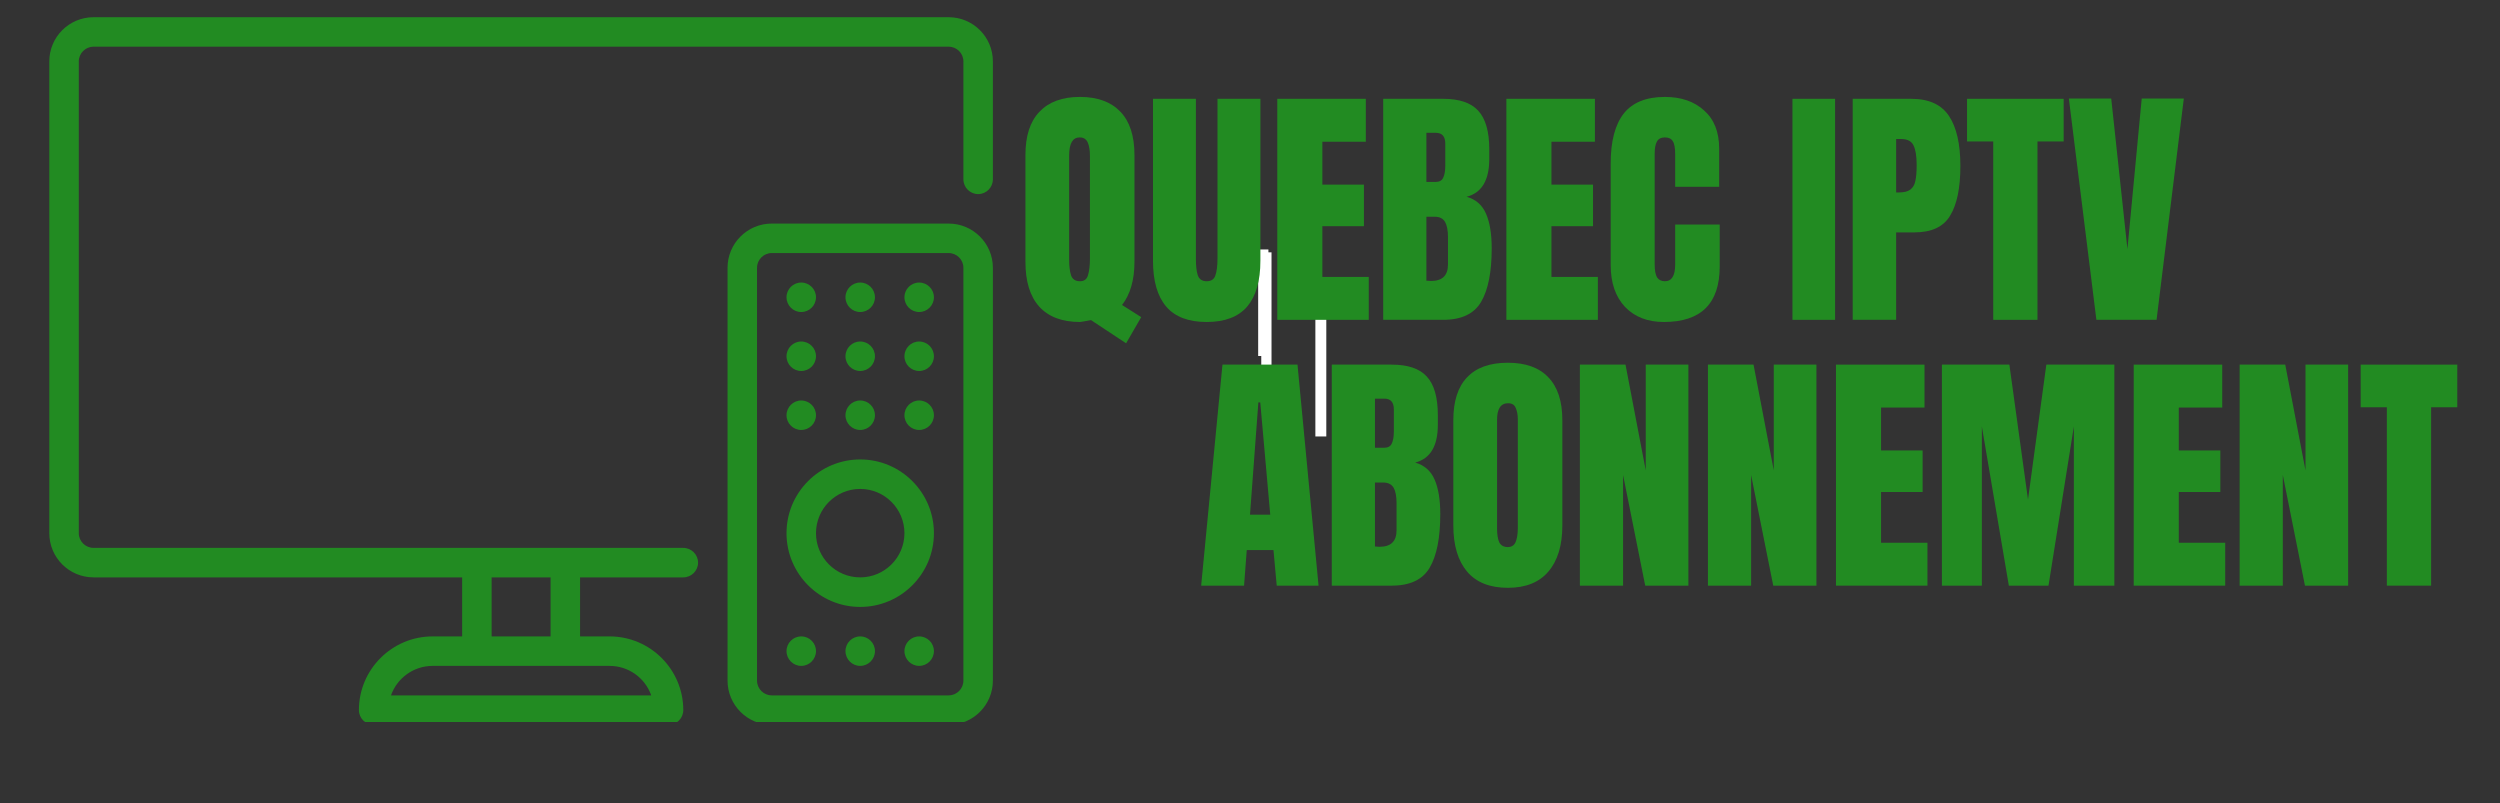 <svg xmlns="http://www.w3.org/2000/svg" xmlns:xlink="http://www.w3.org/1999/xlink" width="193" zoomAndPan="magnify" viewBox="0 0 144.75 46.5" height="62" preserveAspectRatio="xMidYMid meet" version="1.0"><rect x="0" y="0" width="144.75" height="46.5" fill="#333333" stroke="none"/><defs><g/><clipPath id="5868fcfbce"><path d="M 76.16 17.688 L 76.793 17.688 L 76.793 25.273 L 76.16 25.273 Z M 76.16 17.688 " clip-rule="nonzero"/></clipPath><clipPath id="ca0e7dfa29"><path d="M 0.16 0.688 L 0.793 0.688 L 0.793 8.273 L 0.16 8.273 Z M 0.16 0.688 " clip-rule="nonzero"/></clipPath><clipPath id="0e3c18c4ce"><rect x="0" width="1" y="0" height="9"/></clipPath><clipPath id="cf7fcbd2b8"><path d="M 73.027 14.609 L 73.621 14.609 L 73.621 23.539 L 73.027 23.539 Z M 73.027 14.609 " clip-rule="nonzero"/></clipPath><clipPath id="6b3fbb13c7"><path d="M 0.027 0.609 L 0.621 0.609 L 0.621 9.539 L 0.027 9.539 Z M 0.027 0.609 " clip-rule="nonzero"/></clipPath><clipPath id="044e98fb65"><rect x="0" width="1" y="0" height="10"/></clipPath><clipPath id="5ea7888bfb"><path d="M 72.848 14.445 L 73.441 14.445 L 73.441 20.613 L 72.848 20.613 Z M 72.848 14.445 " clip-rule="nonzero"/></clipPath><clipPath id="6f43565265"><path d="M 0.848 0.445 L 1.441 0.445 L 1.441 6.613 L 0.848 6.613 Z M 0.848 0.445 " clip-rule="nonzero"/></clipPath><clipPath id="e7c6430f77"><rect x="0" width="2" y="0" height="7"/></clipPath><clipPath id="26f2e23a98"><path d="M 2.855 0.996 L 57.766 0.996 L 57.766 41.805 L 2.855 41.805 Z M 2.855 0.996 " clip-rule="nonzero"/></clipPath><clipPath id="797415a5e3"><path d="M 42 12 L 57.766 12 L 57.766 41.805 L 42 41.805 Z M 42 12 " clip-rule="nonzero"/></clipPath></defs><g clip-path="url(#5868fcfbce)"><g transform="matrix(1, 0, 0, 1, 76, 17)"><g clip-path="url(#0e3c18c4ce)"><g clip-path="url(#ca0e7dfa29)"><path fill="#ffffff" d="M 0.16 0.688 L 0.793 0.688 L 0.793 8.273 L 0.16 8.273 Z M 0.16 0.688 " fill-opacity="1" fill-rule="nonzero"/></g></g></g></g><g clip-path="url(#cf7fcbd2b8)"><g transform="matrix(1, 0, 0, 1, 73, 14)"><g clip-path="url(#044e98fb65)"><g clip-path="url(#6b3fbb13c7)"><path fill="#ffffff" d="M 0.027 0.609 L 0.621 0.609 L 0.621 9.535 L 0.027 9.535 Z M 0.027 0.609 " fill-opacity="1" fill-rule="nonzero"/></g></g></g></g><g clip-path="url(#5ea7888bfb)"><g transform="matrix(1, 0, 0, 1, 72, 14)"><g clip-path="url(#e7c6430f77)"><g clip-path="url(#6f43565265)"><path fill="#ffffff" d="M 0.848 0.445 L 1.441 0.445 L 1.441 6.613 L 0.848 6.613 Z M 0.848 0.445 " fill-opacity="1" fill-rule="nonzero"/></g></g></g></g><g clip-path="url(#26f2e23a98)"><path fill="#228b22" d="M 31.879 33.43 L 31.879 36.848 L 28.465 36.848 L 28.465 33.43 Z M 37.707 40.262 L 22.637 40.262 C 22.992 39.266 23.938 38.555 25.051 38.555 L 35.293 38.555 C 36.41 38.555 37.355 39.266 37.707 40.262 Z M 54.926 0.996 L 5.418 0.996 C 4.004 0.996 2.855 2.141 2.855 3.555 L 2.855 30.871 C 2.855 32.285 4.004 33.43 5.418 33.43 L 26.758 33.43 L 26.758 36.848 L 25.051 36.848 C 22.695 36.848 20.781 38.762 20.781 41.113 C 20.781 41.586 21.168 41.969 21.637 41.969 L 38.711 41.969 C 39.18 41.969 39.562 41.586 39.562 41.113 C 39.562 38.762 37.648 36.848 35.293 36.848 L 33.586 36.848 L 33.586 33.43 L 39.562 33.43 C 40.031 33.43 40.418 33.047 40.418 32.578 C 40.418 32.109 40.031 31.723 39.562 31.723 L 5.418 31.723 C 4.949 31.723 4.562 31.34 4.562 30.871 L 4.562 3.555 C 4.562 3.086 4.949 2.703 5.418 2.703 L 54.926 2.703 C 55.398 2.703 55.781 3.086 55.781 3.555 L 55.781 10.383 C 55.781 10.855 56.164 11.238 56.637 11.238 C 57.105 11.238 57.488 10.855 57.488 10.383 L 57.488 3.555 C 57.488 2.141 56.34 0.996 54.926 0.996 " fill-opacity="1" fill-rule="nonzero"/></g><g clip-path="url(#797415a5e3)"><path fill="#228b22" d="M 44.684 14.652 C 44.215 14.652 43.832 15.035 43.832 15.504 L 43.832 39.406 C 43.832 39.879 44.215 40.262 44.684 40.262 L 54.926 40.262 C 55.398 40.262 55.781 39.879 55.781 39.406 L 55.781 15.504 C 55.781 15.035 55.398 14.652 54.926 14.652 Z M 54.926 41.969 L 44.684 41.969 C 43.27 41.969 42.125 40.82 42.125 39.406 L 42.125 15.504 C 42.125 14.094 43.27 12.945 44.684 12.945 L 54.926 12.945 C 56.34 12.945 57.488 14.094 57.488 15.504 L 57.488 39.406 C 57.488 40.82 56.34 41.969 54.926 41.969 " fill-opacity="1" fill-rule="nonzero"/></g><path fill="#228b22" d="M 49.805 28.309 C 48.391 28.309 47.246 29.457 47.246 30.871 C 47.246 32.285 48.391 33.43 49.805 33.43 C 51.219 33.43 52.367 32.285 52.367 30.871 C 52.367 29.457 51.219 28.309 49.805 28.309 Z M 49.805 35.141 C 47.453 35.141 45.539 33.227 45.539 30.871 C 45.539 28.516 47.453 26.602 49.805 26.602 C 52.16 26.602 54.074 28.516 54.074 30.871 C 54.074 33.227 52.16 35.141 49.805 35.141 " fill-opacity="1" fill-rule="nonzero"/><path fill="#228b22" d="M 47.246 17.211 C 47.246 17.684 46.863 18.066 46.391 18.066 C 45.922 18.066 45.539 17.684 45.539 17.211 C 45.539 16.742 45.922 16.359 46.391 16.359 C 46.863 16.359 47.246 16.742 47.246 17.211 " fill-opacity="1" fill-rule="nonzero"/><path fill="#228b22" d="M 50.66 17.211 C 50.66 17.684 50.277 18.066 49.805 18.066 C 49.336 18.066 48.953 17.684 48.953 17.211 C 48.953 16.742 49.336 16.359 49.805 16.359 C 50.277 16.359 50.66 16.742 50.66 17.211 " fill-opacity="1" fill-rule="nonzero"/><path fill="#228b22" d="M 54.074 17.211 C 54.074 17.684 53.691 18.066 53.219 18.066 C 52.75 18.066 52.367 17.684 52.367 17.211 C 52.367 16.742 52.75 16.359 53.219 16.359 C 53.691 16.359 54.074 16.742 54.074 17.211 " fill-opacity="1" fill-rule="nonzero"/><path fill="#228b22" d="M 47.246 20.629 C 47.246 21.098 46.863 21.48 46.391 21.48 C 45.922 21.48 45.539 21.098 45.539 20.629 C 45.539 20.156 45.922 19.773 46.391 19.773 C 46.863 19.773 47.246 20.156 47.246 20.629 " fill-opacity="1" fill-rule="nonzero"/><path fill="#228b22" d="M 50.66 20.629 C 50.66 21.098 50.277 21.48 49.805 21.48 C 49.336 21.48 48.953 21.098 48.953 20.629 C 48.953 20.156 49.336 19.773 49.805 19.773 C 50.277 19.773 50.66 20.156 50.66 20.629 " fill-opacity="1" fill-rule="nonzero"/><path fill="#228b22" d="M 54.074 20.629 C 54.074 21.098 53.691 21.48 53.219 21.48 C 52.75 21.48 52.367 21.098 52.367 20.629 C 52.367 20.156 52.75 19.773 53.219 19.773 C 53.691 19.773 54.074 20.156 54.074 20.629 " fill-opacity="1" fill-rule="nonzero"/><path fill="#228b22" d="M 47.246 24.043 C 47.246 24.512 46.863 24.895 46.391 24.895 C 45.922 24.895 45.539 24.512 45.539 24.043 C 45.539 23.57 45.922 23.188 46.391 23.188 C 46.863 23.188 47.246 23.57 47.246 24.043 " fill-opacity="1" fill-rule="nonzero"/><path fill="#228b22" d="M 50.66 24.043 C 50.66 24.512 50.277 24.895 49.805 24.895 C 49.336 24.895 48.953 24.512 48.953 24.043 C 48.953 23.57 49.336 23.188 49.805 23.188 C 50.277 23.188 50.66 23.57 50.66 24.043 " fill-opacity="1" fill-rule="nonzero"/><path fill="#228b22" d="M 54.074 24.043 C 54.074 24.512 53.691 24.895 53.219 24.895 C 52.75 24.895 52.367 24.512 52.367 24.043 C 52.367 23.57 52.75 23.188 53.219 23.188 C 53.691 23.188 54.074 23.57 54.074 24.043 " fill-opacity="1" fill-rule="nonzero"/><path fill="#228b22" d="M 47.246 37.699 C 47.246 38.168 46.863 38.555 46.391 38.555 C 45.922 38.555 45.539 38.168 45.539 37.699 C 45.539 37.23 45.922 36.848 46.391 36.848 C 46.863 36.848 47.246 37.23 47.246 37.699 " fill-opacity="1" fill-rule="nonzero"/><path fill="#228b22" d="M 50.66 37.699 C 50.66 38.168 50.277 38.555 49.805 38.555 C 49.336 38.555 48.953 38.168 48.953 37.699 C 48.953 37.23 49.336 36.848 49.805 36.848 C 50.277 36.848 50.66 37.23 50.66 37.699 " fill-opacity="1" fill-rule="nonzero"/><path fill="#228b22" d="M 54.074 37.699 C 54.074 38.168 53.691 38.555 53.219 38.555 C 52.75 38.555 52.367 38.168 52.367 37.699 C 52.367 37.23 52.75 36.848 53.219 36.848 C 53.691 36.848 54.074 37.23 54.074 37.699 " fill-opacity="1" fill-rule="nonzero"/><g fill="#228b22" fill-opacity="1"><g transform="translate(58.982, 18.518)"><g><path d="M 4.188 0.016 C 3.812 0.086 3.598 0.125 3.547 0.125 C 2.516 0.125 1.727 -0.172 1.188 -0.766 C 0.656 -1.359 0.391 -2.223 0.391 -3.359 L 0.391 -9.547 C 0.391 -10.648 0.66 -11.484 1.203 -12.047 C 1.742 -12.617 2.523 -12.906 3.547 -12.906 C 4.566 -12.906 5.348 -12.617 5.891 -12.047 C 6.43 -11.484 6.703 -10.648 6.703 -9.547 L 6.703 -3.359 C 6.703 -2.305 6.461 -1.473 5.984 -0.859 L 7.094 -0.156 L 6.219 1.359 Z M 3.547 -2.234 C 3.797 -2.234 3.953 -2.352 4.016 -2.594 C 4.086 -2.832 4.125 -3.141 4.125 -3.516 L 4.125 -9.5 C 4.125 -9.82 4.082 -10.078 4 -10.266 C 3.914 -10.461 3.758 -10.562 3.531 -10.562 C 3.125 -10.562 2.922 -10.211 2.922 -9.516 L 2.922 -3.469 C 2.922 -3.113 2.957 -2.816 3.031 -2.578 C 3.113 -2.348 3.285 -2.234 3.547 -2.234 Z M 3.547 -2.234 "/></g></g></g><g fill="#228b22" fill-opacity="1"><g transform="translate(66.336, 18.518)"><g><path d="M 3.531 0.125 C 2.477 0.125 1.695 -0.172 1.188 -0.766 C 0.676 -1.367 0.422 -2.254 0.422 -3.422 L 0.422 -12.797 L 2.906 -12.797 L 2.906 -3.531 C 2.906 -3.125 2.941 -2.805 3.016 -2.578 C 3.098 -2.348 3.27 -2.234 3.531 -2.234 C 3.789 -2.234 3.957 -2.344 4.031 -2.562 C 4.113 -2.789 4.156 -3.113 4.156 -3.531 L 4.156 -12.797 L 6.641 -12.797 L 6.641 -3.422 C 6.641 -2.254 6.383 -1.367 5.875 -0.766 C 5.363 -0.172 4.582 0.125 3.531 0.125 Z M 3.531 0.125 "/></g></g></g><g fill="#228b22" fill-opacity="1"><g transform="translate(73.393, 18.518)"><g><path d="M 0.562 0 L 0.562 -12.797 L 5.688 -12.797 L 5.688 -10.312 L 3.172 -10.312 L 3.172 -7.828 L 5.578 -7.828 L 5.578 -5.422 L 3.172 -5.422 L 3.172 -2.484 L 5.859 -2.484 L 5.859 0 Z M 0.562 0 "/></g></g></g><g fill="#228b22" fill-opacity="1"><g transform="translate(79.526, 18.518)"><g><path d="M 0.562 -12.797 L 4.031 -12.797 C 4.969 -12.797 5.645 -12.566 6.062 -12.109 C 6.488 -11.648 6.703 -10.906 6.703 -9.875 L 6.703 -9.312 C 6.703 -8.082 6.266 -7.352 5.391 -7.125 C 5.922 -6.977 6.297 -6.648 6.516 -6.141 C 6.734 -5.641 6.844 -4.973 6.844 -4.141 C 6.844 -2.773 6.641 -1.742 6.234 -1.047 C 5.828 -0.348 5.094 0 4.031 0 L 0.562 0 Z M 3.594 -7.984 C 3.812 -7.984 3.957 -8.062 4.031 -8.219 C 4.113 -8.383 4.156 -8.617 4.156 -8.922 L 4.156 -10.203 C 4.156 -10.617 3.973 -10.828 3.609 -10.828 L 3.062 -10.828 L 3.062 -7.984 Z M 3.328 -2.25 C 3.984 -2.25 4.312 -2.566 4.312 -3.203 L 4.312 -4.797 C 4.312 -5.18 4.254 -5.473 4.141 -5.672 C 4.023 -5.867 3.828 -5.969 3.547 -5.969 L 3.062 -5.969 L 3.062 -2.266 Z M 3.328 -2.25 "/></g></g></g><g fill="#228b22" fill-opacity="1"><g transform="translate(86.657, 18.518)"><g><path d="M 0.562 0 L 0.562 -12.797 L 5.688 -12.797 L 5.688 -10.312 L 3.172 -10.312 L 3.172 -7.828 L 5.578 -7.828 L 5.578 -5.422 L 3.172 -5.422 L 3.172 -2.484 L 5.859 -2.484 L 5.859 0 Z M 0.562 0 "/></g></g></g><g fill="#228b22" fill-opacity="1"><g transform="translate(92.79, 18.518)"><g><path d="M 3.547 0.125 C 2.609 0.125 1.859 -0.164 1.297 -0.75 C 0.742 -1.344 0.469 -2.148 0.469 -3.172 L 0.469 -9.062 C 0.469 -10.332 0.719 -11.289 1.219 -11.938 C 1.727 -12.582 2.523 -12.906 3.609 -12.906 C 4.547 -12.906 5.301 -12.645 5.875 -12.125 C 6.457 -11.613 6.75 -10.875 6.75 -9.906 L 6.75 -7.703 L 4.203 -7.703 L 4.203 -9.594 C 4.203 -9.957 4.156 -10.207 4.062 -10.344 C 3.977 -10.488 3.828 -10.562 3.609 -10.562 C 3.379 -10.562 3.223 -10.477 3.141 -10.312 C 3.055 -10.156 3.016 -9.926 3.016 -9.625 L 3.016 -3.203 C 3.016 -2.859 3.062 -2.609 3.156 -2.453 C 3.258 -2.305 3.41 -2.234 3.609 -2.234 C 4.004 -2.234 4.203 -2.555 4.203 -3.203 L 4.203 -5.516 L 6.781 -5.516 L 6.781 -3.094 C 6.781 -0.945 5.703 0.125 3.547 0.125 Z M 3.547 0.125 "/></g></g></g><g fill="#228b22" fill-opacity="1"><g transform="translate(99.846, 18.518)"><g/></g></g><g fill="#228b22" fill-opacity="1"><g transform="translate(103.33, 18.518)"><g><path d="M 0.453 0 L 0.453 -12.797 L 2.922 -12.797 L 2.922 0 Z M 0.453 0 "/></g></g></g><g fill="#228b22" fill-opacity="1"><g transform="translate(106.709, 18.518)"><g><path d="M 0.562 -12.797 L 3.953 -12.797 C 4.973 -12.797 5.703 -12.461 6.141 -11.797 C 6.578 -11.141 6.797 -10.176 6.797 -8.906 C 6.797 -7.633 6.598 -6.676 6.203 -6.031 C 5.816 -5.383 5.125 -5.062 4.125 -5.062 L 3.078 -5.062 L 3.078 0 L 0.562 0 Z M 3.234 -7.375 C 3.535 -7.375 3.758 -7.43 3.906 -7.547 C 4.051 -7.66 4.145 -7.82 4.188 -8.031 C 4.238 -8.25 4.266 -8.555 4.266 -8.953 C 4.266 -9.484 4.203 -9.867 4.078 -10.109 C 3.961 -10.348 3.723 -10.469 3.359 -10.469 L 3.078 -10.469 L 3.078 -7.375 Z M 3.234 -7.375 "/></g></g></g><g fill="#228b22" fill-opacity="1"><g transform="translate(113.736, 18.518)"><g><path d="M 1.672 0 L 1.672 -10.328 L 0.156 -10.328 L 0.156 -12.797 L 5.75 -12.797 L 5.75 -10.328 L 4.234 -10.328 L 4.234 0 Z M 1.672 0 "/></g></g></g><g fill="#228b22" fill-opacity="1"><g transform="translate(119.631, 18.518)"><g><path d="M 1.75 0 L 0.156 -12.812 L 2.609 -12.812 L 3.547 -4.094 L 4.375 -12.812 L 6.812 -12.812 L 5.234 0 Z M 1.75 0 "/></g></g></g><g fill="#228b22" fill-opacity="1"><g transform="translate(69.328, 33.909)"><g><path d="M 0.219 0 L 1.453 -12.797 L 5.797 -12.797 L 7.016 0 L 4.594 0 L 4.406 -2.062 L 2.859 -2.062 L 2.703 0 Z M 3.047 -4.109 L 4.219 -4.109 L 3.641 -10.609 L 3.531 -10.609 Z M 3.047 -4.109 "/></g></g></g><g fill="#228b22" fill-opacity="1"><g transform="translate(76.548, 33.909)"><g><path d="M 0.562 -12.797 L 4.031 -12.797 C 4.969 -12.797 5.645 -12.566 6.062 -12.109 C 6.488 -11.648 6.703 -10.906 6.703 -9.875 L 6.703 -9.312 C 6.703 -8.082 6.266 -7.352 5.391 -7.125 C 5.922 -6.977 6.297 -6.648 6.516 -6.141 C 6.734 -5.641 6.844 -4.973 6.844 -4.141 C 6.844 -2.773 6.641 -1.742 6.234 -1.047 C 5.828 -0.348 5.094 0 4.031 0 L 0.562 0 Z M 3.594 -7.984 C 3.812 -7.984 3.957 -8.062 4.031 -8.219 C 4.113 -8.383 4.156 -8.617 4.156 -8.922 L 4.156 -10.203 C 4.156 -10.617 3.973 -10.828 3.609 -10.828 L 3.062 -10.828 L 3.062 -7.984 Z M 3.328 -2.25 C 3.984 -2.25 4.312 -2.566 4.312 -3.203 L 4.312 -4.797 C 4.312 -5.18 4.254 -5.473 4.141 -5.672 C 4.023 -5.867 3.828 -5.969 3.547 -5.969 L 3.062 -5.969 L 3.062 -2.266 Z M 3.328 -2.25 "/></g></g></g><g fill="#228b22" fill-opacity="1"><g transform="translate(83.679, 33.909)"><g><path d="M 3.625 0.125 C 2.582 0.125 1.797 -0.188 1.266 -0.812 C 0.734 -1.445 0.469 -2.336 0.469 -3.484 L 0.469 -9.578 C 0.469 -10.68 0.734 -11.508 1.266 -12.062 C 1.797 -12.625 2.582 -12.906 3.625 -12.906 C 4.656 -12.906 5.438 -12.625 5.969 -12.062 C 6.508 -11.508 6.781 -10.68 6.781 -9.578 L 6.781 -3.484 C 6.781 -2.328 6.508 -1.438 5.969 -0.812 C 5.438 -0.188 4.656 0.125 3.625 0.125 Z M 3.625 -2.234 C 3.844 -2.234 3.992 -2.332 4.078 -2.531 C 4.16 -2.727 4.203 -3.004 4.203 -3.359 L 4.203 -9.625 C 4.203 -9.895 4.16 -10.117 4.078 -10.297 C 4.004 -10.473 3.859 -10.562 3.641 -10.562 C 3.211 -10.562 3 -10.238 3 -9.594 L 3 -3.344 C 3 -2.977 3.039 -2.703 3.125 -2.516 C 3.219 -2.328 3.383 -2.234 3.625 -2.234 Z M 3.625 -2.234 "/></g></g></g><g fill="#228b22" fill-opacity="1"><g transform="translate(90.914, 33.909)"><g><path d="M 0.562 0 L 0.562 -12.797 L 3.203 -12.797 L 4.375 -6.672 L 4.375 -12.797 L 6.844 -12.797 L 6.844 0 L 4.344 0 L 3.062 -6.406 L 3.062 0 Z M 0.562 0 "/></g></g></g><g fill="#228b22" fill-opacity="1"><g transform="translate(98.327, 33.909)"><g><path d="M 0.562 0 L 0.562 -12.797 L 3.203 -12.797 L 4.375 -6.672 L 4.375 -12.797 L 6.844 -12.797 L 6.844 0 L 4.344 0 L 3.062 -6.406 L 3.062 0 Z M 0.562 0 "/></g></g></g><g fill="#228b22" fill-opacity="1"><g transform="translate(105.741, 33.909)"><g><path d="M 0.562 0 L 0.562 -12.797 L 5.688 -12.797 L 5.688 -10.312 L 3.172 -10.312 L 3.172 -7.828 L 5.578 -7.828 L 5.578 -5.422 L 3.172 -5.422 L 3.172 -2.484 L 5.859 -2.484 L 5.859 0 Z M 0.562 0 "/></g></g></g><g fill="#228b22" fill-opacity="1"><g transform="translate(111.874, 33.909)"><g><path d="M 0.562 0 L 0.562 -12.797 L 4.469 -12.797 L 5.547 -4.984 L 6.609 -12.797 L 10.547 -12.797 L 10.547 0 L 8.203 0 L 8.203 -9.219 L 6.734 0 L 4.438 0 L 2.875 -9.219 L 2.875 0 Z M 0.562 0 "/></g></g></g><g fill="#228b22" fill-opacity="1"><g transform="translate(122.98, 33.909)"><g><path d="M 0.562 0 L 0.562 -12.797 L 5.688 -12.797 L 5.688 -10.312 L 3.172 -10.312 L 3.172 -7.828 L 5.578 -7.828 L 5.578 -5.422 L 3.172 -5.422 L 3.172 -2.484 L 5.859 -2.484 L 5.859 0 Z M 0.562 0 "/></g></g></g><g fill="#228b22" fill-opacity="1"><g transform="translate(129.113, 33.909)"><g><path d="M 0.562 0 L 0.562 -12.797 L 3.203 -12.797 L 4.375 -6.672 L 4.375 -12.797 L 6.844 -12.797 L 6.844 0 L 4.344 0 L 3.062 -6.406 L 3.062 0 Z M 0.562 0 "/></g></g></g><g fill="#228b22" fill-opacity="1"><g transform="translate(136.527, 33.909)"><g><path d="M 1.672 0 L 1.672 -10.328 L 0.156 -10.328 L 0.156 -12.797 L 5.75 -12.797 L 5.75 -10.328 L 4.234 -10.328 L 4.234 0 Z M 1.672 0 "/></g></g></g></svg>